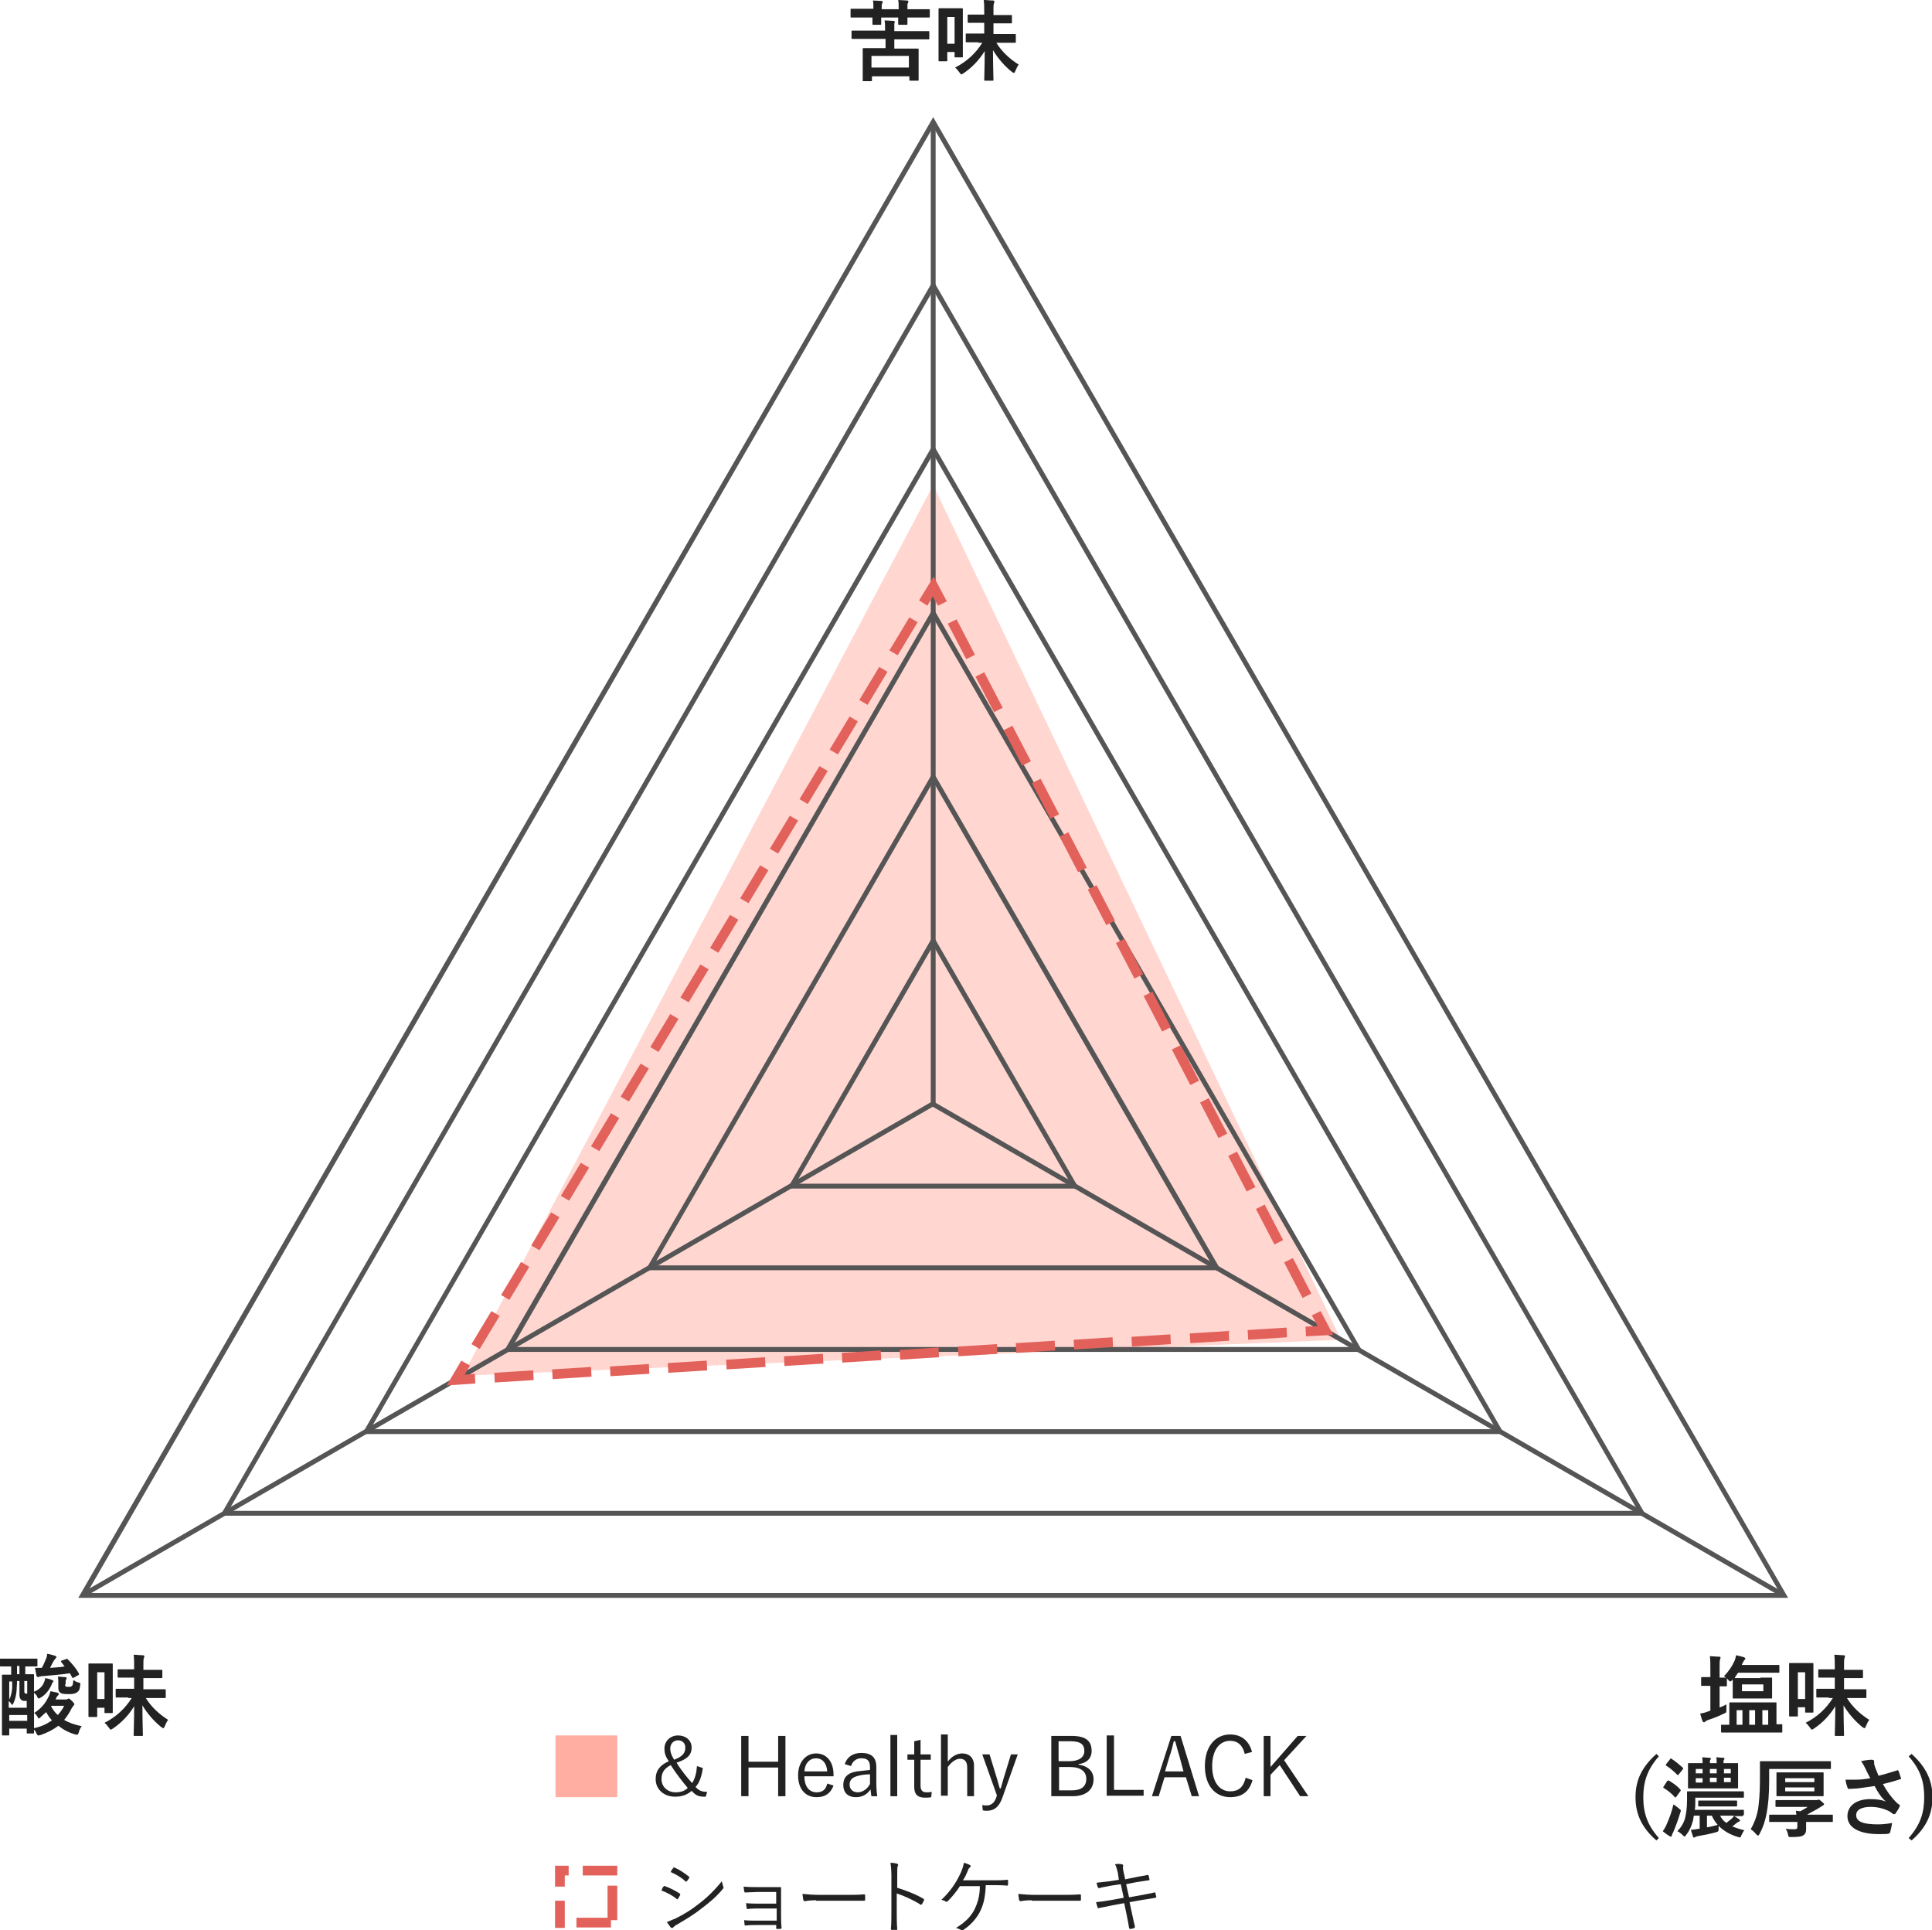 <svg xmlns="http://www.w3.org/2000/svg" viewBox="0 0 397.5 397.1"><path d="M127 357v12.7h-12.7V357H127z" fill="#ffaea1"/><path d="M144.6 363.7c-.2 1.6-.7 3.1-1.5 3.9.8.8 1.3 1 2.4 1l-.3 1h-.3c-1.2 0-1.8-.3-2.6-1.2-.9.8-2 1.2-3.4 1.2-2.3 0-4-1.5-4-3.6 0-1.8.9-2.9 2.7-3.7-.7-1-.9-1.7-.9-2.6 0-1.5 1.2-2.7 2.8-2.7s2.8 1 2.8 2.5-.9 2.4-3.1 3.1c.9 1.5 2.2 3.1 3.2 4.2.6-.9.9-2.1 1-3.5l1.2.4zm-8.5 2.3c0 1.5 1.2 2.7 2.9 2.7 1.1 0 1.9-.3 2.5-.9-1.1-1.3-2.5-3.1-3.5-4.7-1.3.7-1.9 1.5-1.9 2.9zm4.9-6.5c0-.9-.6-1.5-1.5-1.5s-1.6.7-1.6 1.7c0 .7.2 1.3.8 2.3 1.8-.7 2.3-1.4 2.3-2.5zm20.6 10h-1.5v-5.9H154v5.9h-1.5v-12.4h1.5v5.3h6.1v-5.3h1.5v12.4zm3.9-4.1c0 2.1 1 3.3 2.5 3.3 1.2 0 1.9-.5 2.2-1.8l1.3.4c-.6 1.6-1.7 2.4-3.5 2.4-2.3 0-3.8-1.7-3.8-4.5 0-2.7 1.6-4.5 3.7-4.5s3.6 1.6 3.6 4.4v.3h-6zm4.7-1c-.1-1.7-1-2.7-2.3-2.7-1.3 0-2.3 1-2.4 2.7h4.7zm3.6-1.5c.5-1.5 1.7-2.3 3.4-2.3 2.1 0 3.1.9 3.1 2.9v3.2c0 1.2.1 2.2.2 2.8h-1.2c-.1-.4-.1-.8-.2-1.4-.7 1.1-1.8 1.6-3 1.6-1.7 0-2.6-1-2.6-2.5s.8-2.5 2.8-2.8c.8-.1 1.7-.2 2.7-.3v-.5c0-1.4-.5-1.9-1.8-1.9-1 0-1.8.6-2.1 1.6l-1.3-.4zm5.2 2.1c-.9 0-1.7.1-2.4.3-1.3.3-1.8.9-1.8 1.8s.6 1.6 1.7 1.6c.9 0 1.9-.6 2.5-1.7v-2zm5.6 4.5h-1.4v-12.6h1.4v12.6zm4.8-8.6h2.1v1.1h-2.1v5.3c0 1 .4 1.4 1.2 1.4.4 0 .7 0 1.1-.1l-.1 1.1c-.5.1-.9.1-1.3.1-1.5 0-2.2-.7-2.2-2.2V362h-1.4v-1.1h1.4v-2.7l1.3-.3v3zm5.6 1.5c.8-1.1 1.9-1.7 3-1.7 1.4 0 2.4.9 2.4 2.5v6.3H199v-5.9c0-1.2-.5-1.8-1.5-1.8-.8 0-1.7.6-2.5 1.7v5.9h-1.4v-12.6h1.4v5.6zm11.2 7.5c-.7 1.9-1.7 2.6-3.2 2.6-.2 0-.5 0-.8-.1l-.1-1.1c.3.1.6.1.9.1.9 0 1.6-.5 2-1.7l.1-.4-3-8.4h1.5l1.5 4.9.6 2.1h.2l.6-2.1 1.5-4.9h1.4l-3.2 9zm14.3-12.8c3 0 4.1 1.1 4.1 3.1 0 1.5-1 2.5-2.7 2.7v.1c2 .3 3.1 1.4 3.1 3 0 2.2-1.6 3.5-4.3 3.5h-4.4v-12.4h4.2zm-2.7 5.2h2.2c2 0 3.1-.8 3.1-2.1s-.7-2-2.8-2h-2.5v4.1zm0 6h2.7c2 0 3-.8 3-2.4 0-1.5-1.2-2.4-3.3-2.4h-2.3v4.8zm11.3-.1h6.2v1.2h-7.6V357h1.5v11.2zm17.6 1.3h-1.5l-1.2-3.9h-4.4l-1.2 3.9H237l4-12.4h1.9l3.8 12.4zm-4-8.1c-.3-1-.6-2-.9-3.2h-.3c-.3 1.2-.5 2.1-.9 3.2l-.9 3h3.8l-.8-3zm13.4-.6c-.4-1.8-1.5-2.7-3-2.7-2.1 0-3.7 1.8-3.7 5.2 0 3.4 1.6 5.2 3.7 5.2 1.7 0 2.7-.8 3.2-2.8l1.4.5c-.7 2.5-2.3 3.5-4.6 3.5-3 0-5.2-2.3-5.2-6.4 0-4.1 2.2-6.5 5.2-6.5 2.3 0 3.9 1.3 4.5 3.6l-1.5.4zm8.1 1.3l5 7.4h-1.7l-4.2-6.4-1.9 2v4.4H260v-12.4h1.4v6.4l5.6-6.4h1.8l-4.6 5z" fill="#222"/><path d="M117 383.8h-2.8v4.3h2v-2.3h.8v-2zm-.8 7.2h-2v5.6h2V391zm10.8-3.1h-2v6.6h-6.4v2h7.1V395h1.3v-7.1zm0-4.1h-7.1v2h7.1v-2z" fill="#e2615a"/><path d="M136.5 388.1c.1-.1.2-.2.3-.1 1.1.4 2.1.9 3 1.5.2.1.2.2.1.4s-.3.5-.4.7c-.1.1-.2.2-.3 0-.9-.7-2-1.3-3.1-1.7.1-.3.2-.6.4-.8zm2.6 6.5c1.6-.8 3.1-1.7 4.6-2.9 1.5-1.1 3.3-2.8 4.8-4.7.1.4.2.7.3 1.1.1.2.1.3-.1.5-1.4 1.7-2.9 2.9-4.5 4.1-1.5 1.2-3.2 2.2-4.9 3.2-.4.2-.6.4-.8.6-.2.2-.3.1-.5 0-.2-.3-.5-.7-.8-1.1.7-.3 1.2-.5 1.9-.8zm-.6-10.3c.1-.2.2-.2.3-.1 1 .4 2 1.1 2.9 1.8.2.1.1.2.1.3-.1.2-.3.5-.5.7-.1.1-.2.1-.3 0-.8-.8-1.9-1.4-3-1.9.1-.3.3-.6.5-.8zm21.2 4.9h-3.8c-.7 0-1.8.1-2.5.1-.2 0-.2 0-.3-.3 0-.3-.1-.6-.1-.9.9.1 1.9.1 2.8.1h4.7c.2 0 .2 0 .2.2v5.7c0 .6 0 1.5.1 2.4 0 .2-.1.3-.2.3h-.7c-.2 0-.2 0-.2-.2v-.6h-3.9c-.7 0-1.6 0-2.4.1-.2 0-.2 0-.2-.2s-.1-.6-.1-.9c.9.1 1.9.1 2.8.1h3.9v-2.5h-3.5c-.7 0-1.7 0-2.4.1-.2 0-.3 0-.3-.3 0-.2-.1-.6-.1-.9 1 .1 1.9.1 2.7.1h3.5v-2.4zm8.2 1.7c-1.5 0-2.2.2-2.3.2-.2 0-.2-.1-.3-.2-.1-.3-.1-.8-.2-1.3 1 .1 2.3.2 3.7.2h5.2c1.2 0 2.4 0 3.7-.1.2 0 .3 0 .3.2v.9c0 .2-.1.2-.3.2h-9.8zm16.6-2.6c1.9.6 3.8 1.3 5.5 2.3.1.1.2.2.1.3-.1.3-.3.6-.4.8-.1.1-.2.2-.3.1-1.6-1-3.4-1.8-4.9-2.3v3.9c0 1 0 2.3.1 3.4 0 .2 0 .2-.2.2h-.9c-.2 0-.2-.1-.2-.2.1-1.1.1-2.4.1-3.4v-7.5c0-1.3-.1-2.1-.2-2.7.6 0 1.1.1 1.4.2.3.1.2.3.1.5-.1.3-.1.8-.1 1.9v2.5zm18.3-.2c-.1 2.3-.5 3.9-1.3 5.4-.8 1.4-1.9 2.6-3.3 3.5-.2.1-.3.1-.5 0-.3-.2-.7-.3-1-.4 1.8-1.1 2.9-2.2 3.7-3.6.7-1.4 1.2-2.9 1.2-5h-4.1c-.7 1.1-1.6 2.2-2.5 3.1-.1.1-.2.1-.4.1-.2-.2-.6-.3-.9-.4 1.9-1.8 3-3.5 3.9-5.4.4-.9.6-1.5.7-2.2.5.1 1 .3 1.3.5.2.1.1.3 0 .4-.3.2-.4.5-.5.8-.3.7-.6 1.4-1 1.9h6.1c1 0 2 0 3-.1.2 0 .2 0 .2.2v.8c0 .1-.1.2-.2.2-.9-.1-1.9-.1-2.9-.1h-1.5zm9.5 2.8c-1.5 0-2.2.2-2.3.2-.2 0-.2-.1-.3-.2-.1-.3-.1-.8-.2-1.3 1 .1 2.3.2 3.7.2h5.2c1.2 0 2.4 0 3.7-.1.2 0 .3 0 .3.2v.9c0 .2-.1.2-.3.2h-9.8zm17.7-5.6c-.2-.8-.3-1.3-.6-1.8.5-.1 1.1-.1 1.4 0 .2 0 .3.2.3.3-.1.2-.1.6.1 1.4l.3 1.4 2-.4c.8-.2 1.8-.3 2.6-.5.1 0 .2 0 .2.1.1.2.1.5.2.8 0 .1 0 .2-.2.2-.8.1-1.8.3-2.6.4l-2 .4.6 2.7 2.8-.5c.9-.2 1.7-.3 2.4-.5.2 0 .2 0 .2.1.1.3.1.5.2.7 0 .2 0 .2-.2.3-.7.1-1.6.3-2.5.4l-2.8.5.5 2.3c.2 1 .4 1.9.6 2.7 0 .2 0 .2-.1.3-.2.1-.6.2-.8.2-.2 0-.2 0-.3-.2-.1-.7-.3-1.8-.5-2.7l-.5-2.4-2.7.5c-1 .2-1.8.4-2.5.5-.2.1-.3 0-.3-.2-.1-.3-.2-.7-.3-1 .9-.1 1.8-.2 2.9-.4l2.8-.5-.6-2.8-2 .3c-.9.2-1.8.3-2.4.5-.2 0-.2 0-.3-.1-.1-.2-.2-.7-.3-1 .9-.1 1.7-.2 2.7-.3l1.9-.3-.2-1.4zM179.7 1.8c0-.7 0-1.3-.1-1.7.6 0 1.3.1 1.8.1.2 0 .2.1.2.2s0 .2-.1.3c-.1.1-.1.4-.1 1.1v.1h3.5v-.2c0-.7 0-1.2-.1-1.7.6 0 1.3.1 1.8.1.2 0 .3.1.3.2s0 .2-.1.3c-.1.1-.1.4-.1 1.2v.1h4.4c.2 0 .2 0 .2.2v1.3c0 .2 0 .2-.2.2h-4.4v1.3c0 .2 0 .2-.2.2H185c-.2 0-.2 0-.2-.2V3.6h-3.5v1.3c0 .2 0 .2-.2.2h-1.4c-.2 0-.2 0-.2-.2V3.6h-4.3c-.2 0-.2 0-.2-.2V2c0-.2 0-.2.2-.2h4.5zm-2 6.2h-2.3c-.2 0-.2 0-.2-.2V6.5c0-.2 0-.2.2-.2h6.7V6c0-.8 0-1.2-.1-1.8.6 0 1.4.1 1.9.1.1 0 .2.1.2.2s0 .2-.1.3v1.6h7c.2 0 .2 0 .2.2v1.3c0 .2 0 .2-.2.2h-7V10h4.8c.2 0 .2 0 .2.2v6.2c0 .2 0 .2-.2.2h-1.5c-.2 0-.2 0-.2-.2v-.7h-7.7v.8c0 .2 0 .2-.2.2h-1.5c-.2 0-.2 0-.2-.2v-6.4c0-.2 0-.2.2-.2h4.5V8h-4.5zm1.6 5.9h7.7v-2.4h-7.7v2.4zm18.8-6.3v4c0 .2 0 .2-.2.2h-1.3c-.2 0-.2 0-.2-.2v-.9h-1.5v1.7c0 .2 0 .2-.2.2h-1.4c-.2 0-.2 0-.2-.2V1.9c0-.2 0-.2.2-.2h4.6c.2 0 .2 0 .2.2v5.7zm-3.2-4.1V9h1.5V3.5h-1.5zm6.4 5.2h-2.4c-.2 0-.2 0-.2-.2V7.1c0-.2 0-.2.2-.2h3.6V4.7h-3.2c-.2 0-.2 0-.2-.2V3.2c0-.2 0-.2.2-.2h3.2v-.4c0-1.2 0-1.8-.1-2.6.7 0 1.2.1 1.9.1.2 0 .3.1.3.2 0 .2-.1.3-.1.4-.1.2-.1.6-.1 1.9v.5h3.6c.2 0 .2 0 .2.2v1.3c0 .2 0 .2-.2.2h-3.6V7h4.4c.2 0 .2 0 .2.2v1.4c0 .2 0 .2-.2.2H205c1.1 1.8 2.7 3.3 4.6 4.5-.3.3-.5.9-.7 1.3-.1.3-.2.4-.3.4-.1 0-.2-.1-.4-.2-1.5-1.2-2.9-2.8-3.9-4.5 0 2.9.1 5.8.1 6.1 0 .2 0 .2-.2.2h-1.5c-.2 0-.2 0-.2-.2 0-.4.1-3.1.1-5.9-1.1 1.8-2.6 3.4-4.4 4.6-.2.1-.3.2-.4.2-.1 0-.2-.1-.4-.4-.3-.4-.6-.8-.9-1 2.4-1.2 4.3-3 5.6-5.1h-.8zM5.2 342.7v1.7h1.6c.2 0 .2 0 .2.2v3.4c1-.4 1.7-1 2.1-2 .1-.3.2-.6.2-.8.5.1 1 .2 1.4.4.2.1.3.1.3.2s0 .1-.1.2-.2.3-.3.6c-.5 1.1-1.2 2-2.2 2.6-.2.1-.3.2-.4.2-.1 0-.3-.1-.4-.5-.1-.2-.4-.5-.6-.7v4.2c1.4-.9 2.3-1.9 3-3.4.2-.4.3-.8.4-1.1.5.1 1 .2 1.4.3.2.1.3.1.3.3 0 .1-.1.2-.2.3-.1.1-.3.3-.4.7l-.1.1h2.1c.2 0 .3 0 .4-.1.1 0 .1-.1.2-.1s.3.1.7.5c.3.3.5.5.5.7 0 .1-.1.2-.2.3-.1.1-.2.3-.4.6-.4.8-.9 1.6-1.5 2.3 1 .6 2.2 1 3.6 1.3-.2.3-.5.8-.6 1.3-.2.5-.2.5-.7.4-1.4-.4-2.5-1-3.5-1.8-1 .8-2.2 1.4-3.6 1.9-.3.1-.4.1-.5.1-.2 0-.2-.1-.4-.4-.1-.3-.3-.6-.5-.8v.6c0 .2 0 .2-.2.2H5.7c-.2 0-.2 0-.2-.2v-.8H1.9v1.2c0 .2 0 .2-.2.2H.6c-.2 0-.2 0-.2-.2v-12.1c0-.2 0-.2.2-.2h1.7v-1.7H.2c-.2 0-.2 0-.2-.2v-1.2c0-.2 0-.2.2-.2h7.3c.2 0 .2 0 .2.2v1.2c0 .2 0 .2-.2.2H5.2zm-1.7 3.2c0 .8-.1 1.5-.1 2-.1 1-.3 1.8-.7 2.6-.1.1-.1.2-.2.2s-.1-.1-.2-.2c-.1-.2-.3-.4-.5-.6v1.4h3.7v-1.4h-.3c-.3 0-.6 0-.8-.2-.2-.2-.4-.4-.4-1v-2.9h-.5zm-1.6 3.7c.3-.5.5-1.3.6-2.3v-1.4h-.6v3.7zm3.7 4.4v-1.2H1.9v1.2h3.7zM4 344.4v-1.7h-.5v1.7H4zm1 1.5v1.8c0 .3 0 .5.1.6.1.1.2.1.4.1h.1v-2.6H5zm5.7 8c-.5-.5-.8-1-1.2-1.7-.3.3-.7.6-1.1 1-.2.2-.3.3-.4.3-.1 0-.2-.1-.3-.4-.2-.3-.4-.5-.7-.8v3.2c1.5-.3 2.7-.9 3.7-1.6zm2.9-12.6c.2-.1.2-.1.3 0 .8.8 1.7 1.8 2.3 2.9.1.2.1.3-.1.4l-.9.5c-.2.1-.3.1-.4-.1-.1-.3-.3-.5-.4-.8-1.8.3-3.6.4-5.6.6-.4 0-.6.1-.7.1-.1.1-.2.1-.3.1-.1 0-.2-.1-.3-.3-.1-.5-.2-1-.3-1.6h1.4c.3-.5.5-1 .8-1.7.2-.4.3-.8.3-1.2.7.1 1.2.3 1.6.4.2.1.3.1.3.3 0 .1-.1.2-.2.3-.1.1-.3.4-.5.7l-.6 1.2c1-.1 2-.1 3-.3-.2-.3-.5-.6-.7-.9-.1-.1-.1-.2.1-.3l.9-.3zm-3 9.6l-.1.1c.4.7.8 1.3 1.4 1.8.5-.6 1-1.2 1.3-1.9h-2.6zm2.8-4.4c0 .2 0 .3.1.4.1.1.3.1.6.1.4 0 .5 0 .7-.2.2-.1.2-.5.3-1.2.3.2.6.4 1 .5.4.1.5.1.4.6-.1.8-.2 1.1-.6 1.4-.4.3-.9.4-1.7.4-1.3 0-1.5-.1-1.8-.3-.3-.2-.4-.5-.4-1.1v-.8c0-.5 0-1-.1-1.4.6 0 1 .1 1.5.1.2 0 .3.1.3.2s0 .2-.1.3-.1.3-.1.6v.4zm9.8 1.7v4c0 .2 0 .2-.2.2h-1.3c-.2 0-.2 0-.2-.2v-.9H20v1.7c0 .2 0 .2-.2.2h-1.4c-.2 0-.2 0-.2-.2v-10.6c0-.2 0-.2.2-.2H23c.2 0 .2 0 .2.2v5.8zM20 344v5.5h1.5V344H20zm6.4 5.2H24c-.2 0-.2 0-.2-.2v-1.4c0-.2 0-.2.2-.2h3.6v-2.3h-3.2c-.2 0-.2 0-.2-.2v-1.3c0-.2 0-.2.2-.2h3.2v-.4c0-1.2 0-1.8-.1-2.6.7 0 1.2.1 1.9.1.2 0 .3.1.3.2 0 .2-.1.3-.1.4-.1.2-.1.6-.1 1.9v.5h3.7c.2 0 .2 0 .2.2v1.3c0 .2 0 .2-.2.2h-3.7v2.3h4.4c.2 0 .2 0 .2.2v1.4c0 .2 0 .2-.2.2H30c1.1 1.8 2.7 3.3 4.6 4.5-.3.3-.5.9-.7 1.3-.1.3-.2.4-.3.4-.1 0-.2-.1-.4-.2-1.5-1.2-2.9-2.8-3.9-4.5 0 2.9.1 5.8.1 6.1 0 .2 0 .2-.2.2h-1.5c-.2 0-.2 0-.2-.2 0-.4.1-3.1.1-5.9-1.1 1.8-2.6 3.4-4.4 4.6-.2.1-.3.2-.4.2-.1 0-.2-.1-.4-.4-.3-.4-.6-.8-.9-1 2.4-1.2 4.3-3 5.6-5.1h-.7zm327.3 2.1c.5-.2 1-.4 1.5-.7v1.1c0 .6 0 .6-.5.8-1 .5-2 .9-3.2 1.3-.3.1-.5.2-.6.3-.1.1-.2.2-.3.2-.1 0-.2-.1-.3-.2-.2-.5-.3-1-.5-1.6.6-.1 1.1-.2 1.8-.5l.3-.1v-5.1h-1.7c-.2 0-.2 0-.2-.2v-1.4c0-.2 0-.2.2-.2h1.7v-1.6c0-1.3 0-1.8-.1-2.7.7 0 1.2.1 1.9.1.2 0 .3.1.3.2s-.1.2-.1.4c-.1.2-.1.7-.1 2v1.7h1.3c.2 0 .2 0 .2.2v1.4c0 .2 0 .2-.2.2h-1.3v4.4zm3 5.1h-2.4c-.2 0-.2 0-.2-.2V355c0-.2 0-.2.2-.2h1.5v-4.4c0-.2 0-.2.2-.2h9.3c.2 0 .2 0 .2.2v4.3h1c.2 0 .2 0 .2.2v1.3c0 .2 0 .2-.2.2h-9.8zm5.5-11.3h2.2c.2 0 .2 0 .2.2v3.9c0 .2 0 .2-.2.2h-7.7c-.2 0-.2 0-.2-.2v-3.7l-.1.1c-.2.2-.3.3-.4.3-.1 0-.2-.1-.4-.3-.3-.4-.6-.6-.9-.8 1-1 1.7-2.1 2.1-3 .2-.4.3-.8.4-1.3.5.1 1.2.3 1.6.4.2.1.3.2.3.3s-.1.2-.2.3c-.1.1-.2.3-.4.7-.1.1-.1.2-.1.3h7.5c.2 0 .2 0 .2.2v1.2c0 .2 0 .2-.2.2h-8.3c-.2.3-.5.7-.7 1.1h5.3zm-3.7 9.7v-3h-1.2v3h1.2zm4.3-8.3h-4.4v1.4h4.4v-1.4zm-1.7 8.3v-3h-1.2v3h1.2zm1.5-3v3h1.2v-3h-1.2zm10.5-3.7v4c0 .2 0 .2-.2.2h-1.3c-.2 0-.2 0-.2-.2v-.9h-1.5v1.7c0 .2 0 .2-.2.2h-1.4c-.2 0-.2 0-.2-.2v-10.6c0-.2 0-.2.2-.2h4.6c.2 0 .2 0 .2.2v5.8zm-3.2-4.1v5.5h1.5V344h-1.5zm6.4 5.2h-2.4c-.2 0-.2 0-.2-.2v-1.4c0-.2 0-.2.2-.2h3.6v-2.3h-3.2c-.2 0-.2 0-.2-.2v-1.3c0-.2 0-.2.2-.2h3.2v-.4c0-1.2 0-1.8-.1-2.6.7 0 1.2.1 1.9.1.2 0 .3.1.3.2 0 .2-.1.3-.1.4-.1.2-.1.6-.1 1.9v.5h3.7c.2 0 .2 0 .2.2v1.3c0 .2 0 .2-.2.2h-3.7v2.3h4.4c.2 0 .2 0 .2.2v1.4c0 .2 0 .2-.2.2H380c1.1 1.8 2.7 3.3 4.6 4.5-.3.3-.5.9-.7 1.3-.1.3-.2.4-.3.4-.1 0-.2-.1-.4-.2-1.5-1.2-2.9-2.8-3.9-4.5 0 2.9.1 5.8.1 6.1 0 .2 0 .2-.2.2h-1.5c-.2 0-.2 0-.2-.2 0-.4.1-3.1.1-5.9-1.1 1.8-2.6 3.4-4.4 4.6-.2.1-.3.2-.4.2-.1 0-.2-.1-.4-.4-.3-.4-.6-.8-.9-1 2.4-1.2 4.3-3 5.6-5.1h-.8zm-35 12.1c-2.4 2.7-3.2 5.3-3.2 8.4 0 3.2.8 5.7 3.2 8.4l-.5.5c-3-2.6-4.3-5.4-4.3-8.9s1.3-6.2 4.3-8.9l.5.5zm1.7 5.1c.1-.1.2-.2.4-.1.8.5 1.6 1 2.3 1.8.1.1.1.1.1.2s0 .1-.1.2l-.8 1.1c-.1.2-.2.2-.3.1-.7-.8-1.5-1.4-2.3-1.9l-.1-.1c0-.1 0-.1.1-.2l.7-1.1zm2.4 5.6c.5.4.5.4.3.9-.4 1.4-.9 2.7-1.4 3.9-.1.3-.3.5-.3.7 0 .2-.1.3-.2.3s-.2 0-.3-.1c-.4-.2-.9-.6-1.4-1 .3-.4.6-.9.8-1.4.6-1.4 1-2.4 1.4-4.1.4.2.7.5 1.1.8zm-1.8-10.1c.1-.2.2-.2.3-.1.8.5 1.6 1.2 2.3 1.8.1.1.1.1.1.2s0 .1-.1.2l-.8 1c-.1.2-.2.2-.3.1-.7-.7-1.5-1.4-2.3-1.9l-.1-.1s.1-.1.1-.2l.8-1zm15 11.5c0 .2 0 .2-.2.2h-1.6c.4.2.8.5 1.1.7.1.1.1.1.1.2s-.1.2-.2.2c-.1.1-.2.1-.5.3-.3.3-.6.5-.9.7.7.3 1.6.6 2.5.8-.2.2-.4.6-.6 1-.1.3-.2.5-.3.5-.1 0-.2-.1-.4-.1-1.7-.5-3-1.3-4-2.3v.7c0 .4-.1.5-.5.6-1.4.4-2.6.6-3.7.8-.3.1-.6.1-.6.2-.1.1-.2.1-.3.1-.1 0-.2-.1-.2-.3-.1-.3-.3-.8-.4-1.3.5 0 1.1-.1 1.6-.2h.2v-2.7h-1.2c-.1.4-.1.8-.2 1.1-.3 1.1-.7 2-1.4 2.9-.2.2-.2.3-.3.3s-.2-.1-.4-.3c-.3-.3-.8-.7-1.1-.8.7-.7 1.3-1.6 1.6-2.7.2-.8.4-2.1.4-3.6v-1.7c0-.2 0-.2.2-.2h11.3c.2 0 .2 0 .2.2v.9c0 .2 0 .2-.2.2h-9.8v.7c0 .6 0 1.2-.1 1.8h9.9c.2 0 .2 0 .2.2v.9zm-8.3-10.7c0-.5 0-.9-.1-1.2.6 0 1 .1 1.5.1.2 0 .3.1.3.1 0 .1 0 .2-.1.3-.1.1-.1.3-.1.7h1.4c0-.5 0-.9-.1-1.2.5 0 1 .1 1.5.1.2 0 .2.1.2.1 0 .1 0 .2-.1.3-.1.1-.1.3-.1.7h2.8c.2 0 .2 0 .2.2v4.8c0 .2 0 .2-.2.2h-9.9c-.2 0-.2 0-.2-.2v-4.8c0-.2 0-.2.2-.2h2.8zm0 2.1v-.9h-1.4v.9h1.4zm0 1.9v-.9h-1.4v.9h1.4zm1.4 4.9h-2.1c-.2 0-.2 0-.2-.2v-.8c0-.2 0-.2.2-.2h7.6c.2 0 .2 0 .2.2v.8c0 .2 0 .2-.2.2h-5.5zm-.5 4.3c.7-.1 1.5-.3 2.2-.5-.5-.6-.9-1.2-1.2-1.9h-1v2.4zm2-11.1v-.9h-1.4v.9h1.4zm0 .9h-1.4v.9h1.4v-.9zm.7 7.8c.3.6.7 1.1 1.3 1.5.4-.3.7-.6 1.1-.9.2-.2.3-.3.5-.6h-2.9zm.8-9.6v.9h1.4v-.9h-1.4zm1.4 1.8h-1.4v.9h1.4v-.9zm7.9.5c0 3-.2 5-.5 6.7-.3 1.6-.7 2.9-1.5 4.4-.1.2-.2.3-.3.3s-.2-.1-.4-.3c-.4-.5-.8-.8-1.1-1 .7-1.2 1.2-2.5 1.5-4 .2-1.4.4-3.3.4-6v-3.8c0-.2 0-.2.2-.2h14.2c.2 0 .2 0 .2.2v1.2c0 .2 0 .2-.2.2H364v2.3zm2.7 8.6h-2.5c-.2 0-.2 0-.2-.2v-1.1c0-.2 0-.2.2-.2h5.4c0-.2-.1-.5-.1-.8.3 0 .6.1.9.1.5-.3 1-.5 1.5-.9h-6.4c-.2 0-.2 0-.2-.2v-1c0-.2 0-.2.2-.2h8.4c.1 0 .1-.1.2-.1s.3 0 .7.4c.3.3.5.4.5.5 0 .1-.1.2-.2.3-.1.1-.3.1-.5.3-.9.6-1.8 1-2.8 1.6h5.1c.2 0 .2 0 .2.2v1.1c0 .2 0 .2-.2.2h-5.3v1.5c0 .5-.1.9-.5 1.2-.4.3-1 .4-2.6.4-.5 0-.5 0-.6-.4-.1-.6-.3-1-.5-1.3.6.1 1.3.1 1.7.1.6 0 .7-.1.7-.6v-.9h-3.1zm5.9-10.2h2.4c.2 0 .2 0 .2.2v4.5c0 .2 0 .2-.2.2h-9.3c-.2 0-.2 0-.2-.2v-4.5c0-.2 0-.2.2-.2h6.9zm-5.3 1.2v.8h6v-.8h-6zm6 1.9h-6v.8h6v-.8zm10.5-3.9c-.3-.5-.4-.9-.9-1.5.9-.2 1.7-.3 2.1-.3.5 0 .6.1.6.4v.5c.1.2.1.5.3.9l.6 1.5c1.6-.4 2.8-.8 3.8-1.1.2-.1.2-.1.3.1.2.3.3 1 .5 1.4.1.2 0 .3-.1.3-.9.3-1.9.6-3.6 1 .7 1.3 1.6 2.6 2.8 3.8.1.1.3.3.5.4.1.1.2.1.2.2s-.1.2-.1.3c-.1.3-.5.9-.7 1.2-.1.2-.2.3-.4.3-.1 0-.1 0-.3-.1-.2-.2-.4-.3-.7-.5-1.2-.6-2.5-.9-3.8-.9-1.9 0-3 .6-3 1.7 0 1.4 1.6 1.9 4.5 1.9.9 0 1.9-.1 2.9-.3-.1.7-.3 1.5-.4 1.9-.1.2-.1.2-.3.3-.3.1-1.2.1-2 .1-4.2 0-6.5-1.4-6.5-3.7 0-2.1 1.8-3.5 4.7-3.5 1.5 0 2.5.2 3.2.5-.9-.8-1.6-1.8-2.3-3.2-1.1.2-2.2.3-3.5.5-.5 0-1.3.1-1.8.1-.2 0-.2-.1-.3-.3-.2-.6-.3-.9-.4-1.6h2.3c.8 0 1.7-.1 2.8-.3-.4-.8-.7-1.3-1-2zm9.5-3c3 2.7 4.3 5.5 4.3 8.9 0 3.5-1.3 6.3-4.3 8.9l-.6-.5c2.4-2.7 3.2-5.2 3.2-8.4s-.8-5.7-3.2-8.4l.6-.5z" fill="#222"/><path d="M192 99.8L95.2 283l180.7-7.4z" fill="#ffd6d0"/><path d="M191.5 25.1h1v202.1h-1z" fill="#555"/><path d="M191.738 227.566l.5-.866 175.024 101.05-.5.866z" fill="#555"/><path d="M16.769 327.717l174.986-101.115.5.866L17.27 328.582z" fill="#555"/><path d="M367.9 328.7H16.1L192 24.1l175.9 304.6zm-350-1h348.3L192 26.1 17.9 327.7z" fill="#555"/><path d="M338.7 311.8H45.3L192 57.7l146.7 254.1zm-291.7-1h290L192 59.7 47 310.8z" fill="#555"/><path d="M309.5 295h-235L192 91.4 309.5 295zm-233.3-1h231.6L192 93.4 76.2 294z" fill="#555"/><path d="M280.4 278.1H103.6l88.4-153 88.4 153zm-175-1h173.3l-86.7-150-86.6 150z" fill="#555"/><path d="M251.2 261.3H132.8L192 158.8l59.2 102.5zm-116.7-1h114.9L192 160.8l-57.5 99.5z" fill="#555"/><path d="M222 244.5h-60l30-52 30 52zm-58.3-1h56.6l-28.3-49-28.3 49z" fill="#555"/><path d="M193 124.6l-1.1-1.9-1.1 1.9-1.7-1.1 3-4.9 2.7 5.1zM98.7 277.5l-1.7-1 4.1-6.8 1.7 1-4.1 6.8zm6.1-10.1l-1.7-1 4.1-6.8 1.7 1-4.1 6.8zm6.2-10.2l-1.7-1 4.1-6.8 1.7 1-4.1 6.8zm6.1-10.2l-1.7-1 4.1-6.8 1.7 1-4.1 6.8zm6.2-10.2l-1.7-1 4.1-6.8 1.7 1-4.1 6.8zm6.1-10.2l-1.7-1 4.1-6.8 1.7 1-4.1 6.8zm6.1-10.2l-1.7-1 4.1-6.8 1.7 1-4.1 6.8zm6.2-10.2l-1.7-1 4.1-6.8 1.7 1-4.1 6.8zm6.1-10.2l-1.7-1 4.1-6.8 1.7 1-4.1 6.8zm6.2-10.2l-1.7-1 4.1-6.8 1.7 1-4.1 6.8zm6.1-10.2l-1.7-1 4.1-6.8 1.7 1-4.1 6.8zm6.1-10.2l-1.7-1 4.1-6.8 1.7 1-4.1 6.8zm6.2-10.2l-1.7-1 4.1-6.8 1.7 1-4.1 6.8zm6.1-10.2l-1.7-1 4.1-6.8 1.7 1-4.1 6.8zm6.2-10.2l-1.7-1 4.1-6.8 1.7 1-4.1 6.8zM91.9 285l3-5.1 1.8 1-1.1 1.9 2.1-.2.1 2zm9.9-.6l-.1-2 8-.5.1 2-8 .5zm11.9-.7l-.1-2 8-.5.1 2-8 .5zm11.9-.6l-.1-2 8-.5.1 2-8 .5zm11.9-.7l-.1-2 8-.5.1 2-8 .5zm12-.7l-.1-2 8-.5.1 2-8 .5zm11.9-.7l-.1-2 8-.5.1 2-8 .5zm11.9-.7l-.1-2 8-.5.1 2-8 .5zm11.9-.6l-.1-2 8-.5.1 2-8 .5zm12-.7l-.1-2 8-.5.1 2-8 .5zm11.9-.7l-.1-2 8-.5.1 2-8 .5zm11.9-.7l-.1-2 8-.5.1 2-8 .5zm11.9-.6l-.1-2 8-.5.1 2-8 .5zm12-.7l-.1-2 8-.5.1 2-8 .5zm11.9-.7l-.1-2 8-.5.1 2-8 .5zm11.9-.7l-.1-2 2.5-.1-1.2-2.2 1.8-.9 2.6 4.9zm-.7-7.9l-3.8-7.3 1.8-.9 3.8 7.3-1.8.9zm-5.8-11l-3.8-7.3 1.8-.9 3.8 7.3-1.8.9zm-5.7-10.9l-3.8-7.3 1.8-.9 3.8 7.3-1.8.9zm-5.8-11l-3.8-7.3 1.8-.9 3.8 7.3-1.8.9zm-5.8-10.9l-3.8-7.3 1.8-.9 3.8 7.3-1.8.9zm-5.8-11l-3.8-7.3 1.8-.9 3.8 7.3-1.8.9zm-5.7-10.9l-3.8-7.3 1.8-.9 3.8 7.3-1.8.9zm-5.8-11l-3.8-7.3 1.8-.9 3.8 7.3-1.8.9zm-5.8-10.9l-3.8-7.3 1.8-.9 3.8 7.3-1.8.9zm-5.7-11l-3.8-7.3 1.8-.9 3.8 7.3-1.8.9zm-5.8-10.9l-3.8-7.3 1.8-.9 3.8 7.3-1.8.9zm-5.8-11l-3.8-7.3 1.8-.9 3.8 7.3-1.8.9zm-5.7-10.9l-3.8-7.3 1.8-.9 3.8 7.3-1.8.9z" fill="#e2615a"/></svg>